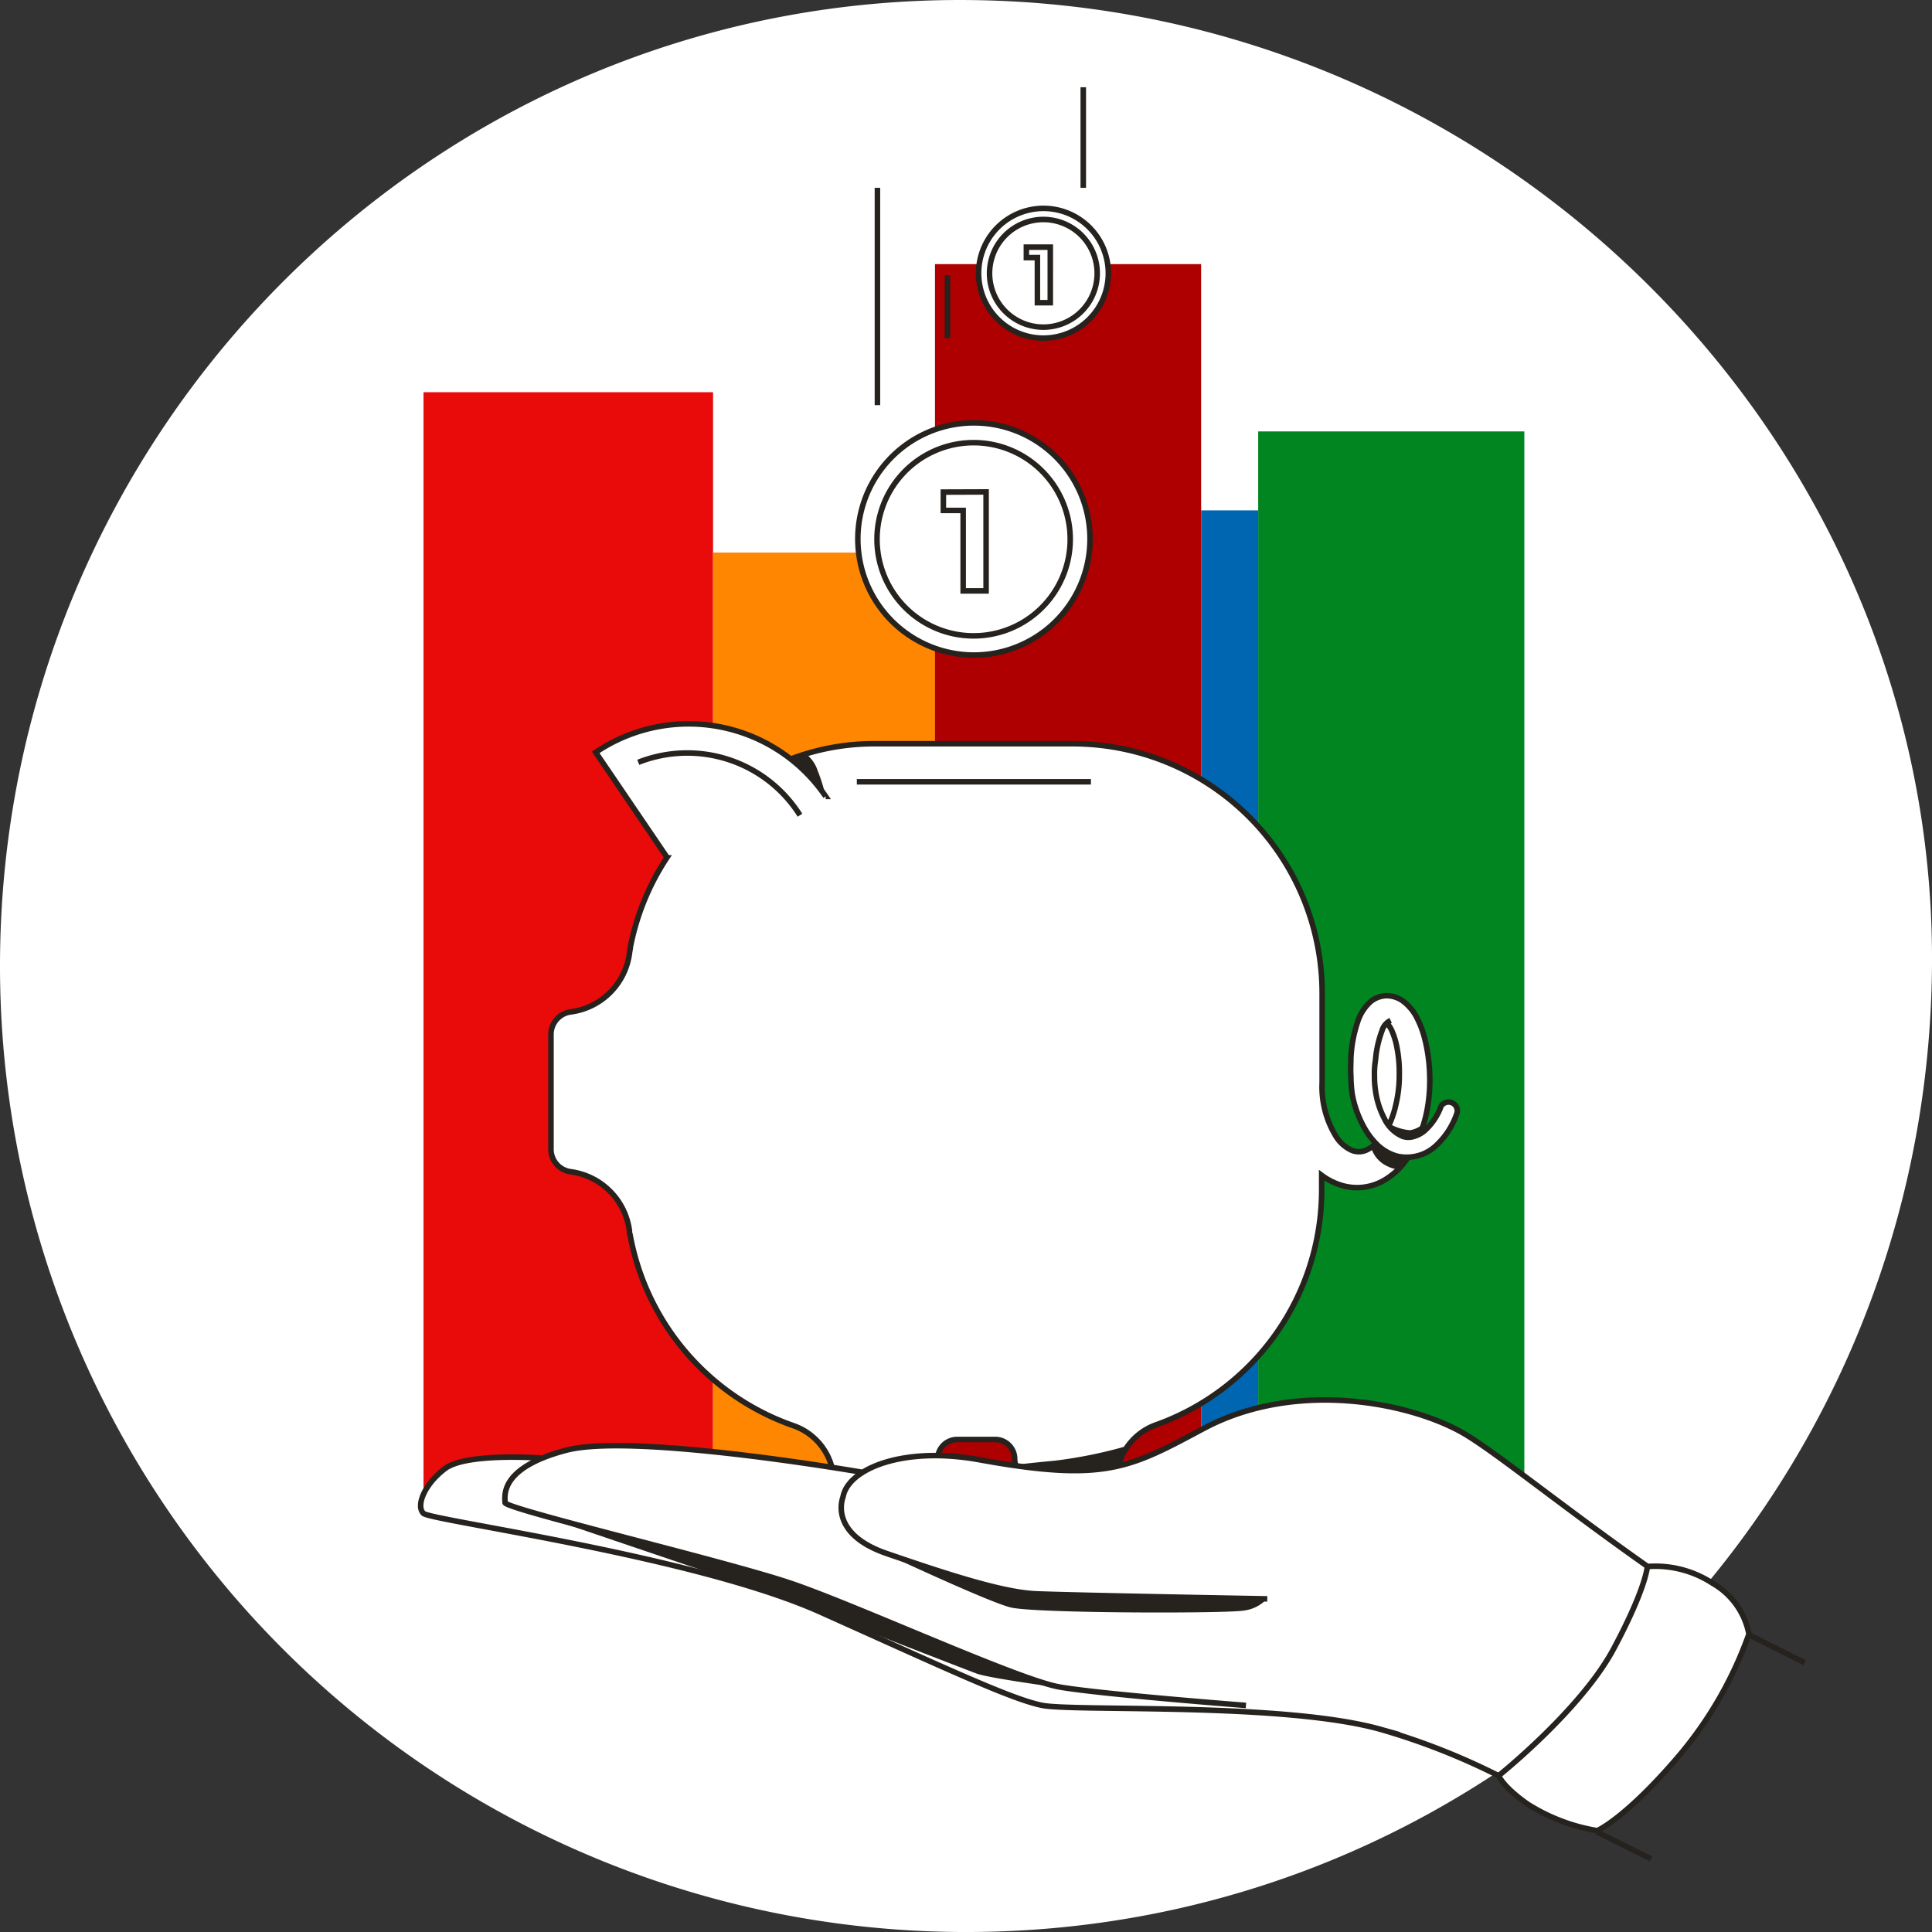 <?xml version="1.0" encoding="UTF-8"?>
<svg xmlns="http://www.w3.org/2000/svg" width="140.001" height="140" viewBox="0 0 140.001 140">
  <rect x="0" y="0" width="140.001" height="140" fill="#333333" stroke="none"/>
  <g transform="translate(-932 -818)">
    <g transform="translate(924 810.002)">
      <path d="M148,78c-.3,38.657-31.342,70-70,70A70,70,0,0,1,8,78C8,39.341,39.342,7.76,78,8,116.761,8.238,148.3,40.041,148,78Z" transform="translate(0 0)" fill="#fff"></path>
      <g transform="translate(38.689 27.138)">
        <rect width="80.447" height="20.982" transform="translate(20.982 9.281) rotate(90)" fill="#e90a0a"></rect>
        <rect width="68.821" height="16.088" transform="translate(37.07 20.901) rotate(90)" fill="#ff8600"></rect>
        <rect width="89.722" height="19.285" transform="translate(56.349 0) rotate(90)" fill="#ae0000"></rect>
        <rect width="77.6" height="19.285" transform="translate(79.77 12.122) rotate(90)" fill="#008520"></rect>
        <rect width="71.878" height="4.136" transform="translate(60.485 17.844) rotate(90)" fill="#0066b1"></rect>
      </g>
      <g transform="translate(38.484 23.107)">
        <path d="M130.617,35.632a4.707,4.707,0,0,0,3.646,7.659,4.59,4.59,0,0,0,.49,0,4.705,4.705,0,0,0-.472-9.386,4.779,4.779,0,0,0-.5,0A4.667,4.667,0,0,0,130.617,35.632Z" transform="translate(-89.141 -33.899)" fill="#fff"></path>
        <path d="M122.082,60.567a8.412,8.412,0,0,0,.875,16.782,8.588,8.588,0,0,0,.869-.041,8.417,8.417,0,0,0-.869-16.788C122.665,60.52,122.373,60.537,122.082,60.567Z" transform="translate(-82.858 -44.991)" fill="#fff"></path>
        <path d="M153.866,160.191a7.542,7.542,0,0,0-4.667-1.213h-.058l-.041-.035c-2.887-2.03-5.483-3.972-7.583-5.536-2.386-1.785-4.27-3.2-5.524-3.961-3.862-2.333-12.332-4.042-19.046-.455l-.21.111a26.407,26.407,0,0,1-5.693,2.52l-.274.07.158-.414a4.3,4.3,0,0,1,2.567-2.555,18.083,18.083,0,0,0,12.034-17.027v-1.079l.228.152a4.526,4.526,0,0,0,1.038.513,3.868,3.868,0,0,0,3.43-.42,5.034,5.034,0,0,0,1.522-1.5l.041-.058h.07a3.284,3.284,0,0,0,2.012-.892,5.594,5.594,0,0,0,1.464-2.333.635.635,0,0,0-1.19-.443,4.427,4.427,0,0,1-1.073,1.633l-.408.373.169-.525a8.994,8.994,0,0,0,.309-1.167,12.285,12.285,0,0,0-.193-5.349,6.569,6.569,0,0,0-.5-1.342,3.442,3.442,0,0,0-1.108-1.318,2.053,2.053,0,0,0-1.132-.344,1.9,1.9,0,0,0-1.167.449,3.348,3.348,0,0,0-.916,1.429,9.841,9.841,0,0,0-.49,2.648c0,.443-.035.887,0,1.295a8.313,8.313,0,0,0,.14,1.365,7.677,7.677,0,0,0,.957,2.555,6.253,6.253,0,0,0,.653.869l.093.1-.1.1a1.931,1.931,0,0,1-.443.327,1.271,1.271,0,0,1-.624.2,1.341,1.341,0,0,1-.583-.1,2.73,2.73,0,0,1-1.167-1.079,6.889,6.889,0,0,1-.957-3.856v-6.475a18.083,18.083,0,0,0-18.083-18.083h-14.3a16.916,16.916,0,0,0-6.049,1.073h-.076l-.064-.047a11.993,11.993,0,0,0-14.082-.4l5.157,7.583-.052.082a17.92,17.92,0,0,0-2.6,6.475c0,.111-.041.245-.058.4a4.929,4.929,0,0,1-4.258,4.27A1.645,1.645,0,0,0,69.7,120.4v8.33a1.651,1.651,0,0,0,1.429,1.627,4.976,4.976,0,0,1,4.258,4.287.53.53,0,0,0,.041.257,18.083,18.083,0,0,0,11.812,13.848,4.41,4.41,0,0,1,2.742,2.794l.07.222-.233-.035c-4.462-.688-15.248-2.182-19.022-1.207a13.772,13.772,0,0,0-1.75.583h-.035c-2.03-.146-5.781-.146-7,.764a4.12,4.12,0,0,0-1.75,2.584.846.846,0,0,0,.192.653h0a34.647,34.647,0,0,0,4.748,1.009c6.166,1.167,17.651,3.278,23.992,6.125l3.389,1.522.245.111c6.755,3.045,10.5,4.719,12.419,5.127a49.005,49.005,0,0,0,5.629.222c5.652.07,14.187.181,18.946,1.522a49.035,49.035,0,0,1,8.487,3.331h.041v.047a6.615,6.615,0,0,0,2.333,2.158,13.317,13.317,0,0,0,4.812,1.779c.082-.035,2.036-.91,5.775-5.25a28.321,28.321,0,0,0,5.227-8.948A5.356,5.356,0,0,0,153.866,160.191Zm-56.128-9.234a1.167,1.167,0,0,1,.811-1.091,7.215,7.215,0,0,1,2.234-.163,3.535,3.535,0,0,1,2.071.461,1.82,1.82,0,0,1,.542,1.5s-2.152-.426-2.876-.519-2.782-.192-2.782-.192Z" transform="translate(-60.258 -60.558)" fill="#fff"></path>
      </g>
      <path d="M110.063,31.838a4.7,4.7,0,1,1-1.71-3.171,4.7,4.7,0,0,1,1.71,3.171Zm-5.915-1.417v.758h.8v3.267h.933V30.421Zm.834-1.983a3.9,3.9,0,1,0,2.868.861A3.9,3.9,0,0,0,104.982,28.437ZM108.715,50.7A8.412,8.412,0,1,1,99.481,43.2a8.412,8.412,0,0,1,9.234,7.507ZM98.133,48.171V49.5h1.435v5.833h1.662V48.16Zm1.5-3.547a7,7,0,1,0,7.653,6.224,7,7,0,0,0-7.653-6.224Zm-7.77,24.541h16.963m21.583,24.914a7.14,7.14,0,0,0,.519-1.54,9.139,9.139,0,0,0,.245-2.158,9.549,9.549,0,0,0-.216-2.182,5.413,5.413,0,0,0-.309-.957,1.668,1.668,0,0,0-.385-.583m2.438,7.98a9.677,9.677,0,0,0,.472-1.622,11.707,11.707,0,0,0,.2-2.695,11.9,11.9,0,0,0-.385-2.648,7,7,0,0,0-.507-1.342,3.407,3.407,0,0,0-1.108-1.324,2.059,2.059,0,0,0-1.126-.344,1.89,1.89,0,0,0-1.167.443,3.3,3.3,0,0,0-.916,1.429,9.567,9.567,0,0,0-.5,2.654c0,.432-.035.863,0,1.289a9.5,9.5,0,0,0,.105,1.365,7.747,7.747,0,0,0,.957,2.543,5.379,5.379,0,0,0,.892,1.12,3.383,3.383,0,0,0,1.365.776,3.115,3.115,0,0,0,2.917-.817,5.658,5.658,0,0,0,1.464-2.333.636.636,0,0,0-1.167-.455h0a4.375,4.375,0,0,1-1.167,1.75,2.065,2.065,0,0,1-.805.437,1.359,1.359,0,0,1-.793,0,2.6,2.6,0,0,1-1.33-1.272,6.084,6.084,0,0,1-.653-2.036,6.643,6.643,0,0,1-.076-1.073,6.155,6.155,0,0,1,.076-1.167,7.822,7.822,0,0,1,.472-2.117,1.167,1.167,0,0,1,.624-.741m-1.05,8.884a2.117,2.117,0,0,1-.548.426,1.347,1.347,0,0,1-1.237.093,2.607,2.607,0,0,1-1.167-1.073,6.837,6.837,0,0,1-.962-3.85V84.489A18.083,18.083,0,0,0,107.5,66.406H93.21a17.045,17.045,0,0,0-6.119,1.1M110.8,118.719l.146-.391a4.322,4.322,0,0,1,2.567-2.555,18.083,18.083,0,0,0,12.034-17.027V97.678a4.666,4.666,0,0,0,1.266.671,3.885,3.885,0,0,0,3.436-.42,5.157,5.157,0,0,0,1.552-1.546m-28.4,22.371a1.418,1.418,0,0,1-.1-.519h0a1.412,1.412,0,0,0-1.412-1.412H99.137a1.417,1.417,0,0,0-1.4,1.2m-8.132-47.8A12.011,12.011,0,0,0,72.94,67.03l5.151,7.583v.064a17.961,17.961,0,0,0-2.642,6.492c0,.111-.041.245-.058.4a4.941,4.941,0,0,1-4.258,4.27h0A1.645,1.645,0,0,0,69.7,87.464v8.33a1.645,1.645,0,0,0,1.429,1.627h0a4.964,4.964,0,0,1,4.258,4.287.53.53,0,0,0,.041.257,18.083,18.083,0,0,0,11.812,13.848A4.363,4.363,0,0,1,90,118.649h0a1.78,1.78,0,0,0,.076.187m-2.333-47.25a9.654,9.654,0,0,0-11.719-3.832m73.138,58.269c-6.084-4.282-10.751-8.079-13.137-9.532-3.716-2.263-12.192-4.118-19.046-.455-5.343,2.858-7.146,3.908-16.234,2.257-5.477-1-9.526.63-9.887,2.712,0,0-1.091,2.619,3.173,4.083s8.342,2.806,10.792,2.917,16.782.367,16.782.367m-29.166-9.141S75.71,116.316,70.816,117.6s-4.445,3.342-4.445,3.8,15.872,4.212,20.679,5.833,16.5,7,19.495,7.525,13.516,1.336,13.516,1.336M69.02,118.171s-5.46-.408-7,.764-2.106,2.718-1.563,3.243,19.681,3.08,28.752,7.146,13.784,6.288,16.053,6.761,17.5-.245,24.576,1.75a49.317,49.317,0,0,1,8.534,3.354m2.333,2.2a13.463,13.463,0,0,0,4.812,1.779s1.983-.846,5.775-5.25a28.309,28.309,0,0,0,5.215-8.995,5.407,5.407,0,0,0-2.642-3.687,7.583,7.583,0,0,0-4.719-1.207s-.076,1.534-2.438,5.956-8.336,9.2-8.336,9.2.321.863,2.327,2.217ZM93.356,26.122v15.75m5.075-9.421v4.562m9.841-18.182v7.292m48.329,104.9,3.943,1.972m-15.079,12.25,3.943,1.972" transform="translate(-21.773 -4.514)" fill="none" stroke="#26221e" stroke-miterlimit="10" stroke-width="0.4"></path>
      <g transform="translate(45.333 62.669)">
        <path d="M178.674,150.05l-.344.3a2.158,2.158,0,0,0,1.114,1.318c.916.461,1.009.093,1.009.093l.467-.7a3.821,3.821,0,0,1-1.371-.344,8.634,8.634,0,0,1-.875-.665Z" transform="translate(-116.305 -121.858)" fill="#26221e"></path>
        <path d="M182.055,148.037a3.6,3.6,0,0,1-1.5-.484s.5.951.957.945a8.961,8.961,0,0,0,1.056-.111l.5-.858a1.808,1.808,0,0,1-1,.507Z" transform="translate(-117.23 -120.808)" fill="#26221e"></path>
        <path d="M108.749,104.753a13,13,0,0,0-.583-1.867,2.491,2.491,0,0,0-.8-1.167l-1.167.362s.554.461,1.062.939A19.072,19.072,0,0,1,108.749,104.753Z" transform="translate(-86.25 -101.72)" fill="#26221e"></path>
        <path d="M117.28,200.68s7.752,3.646,9.479,4.083,15.75.449,16.917.227a2.718,2.718,0,0,0,1.657-.84s-14.63-.111-17.2-.391a41.218,41.218,0,0,1-10.856-3.08Z" transform="translate(-90.867 -142.954)" fill="#26221e"></path>
        <path d="M93.636,201.354c-2.969-1.021-12.652-3.576-12.652-3.576L72,195.2l18.591,6.3s13.825,5.407,14.869,5.781c.8.286,4.433.8,6.125,1.038a16.508,16.508,0,0,1-3.3-1.032C105.676,206.167,96.593,202.387,93.636,201.354Z" transform="translate(-72 -140.671)" fill="#26221e"></path>
        <path d="M140.723,217.777l-.863-.117a6.626,6.626,0,0,0,.863.117Z" transform="translate(-100.275 -150.029)" fill="#26221e"></path>
        <path d="M141.612,189.05l.735-1.47a33.441,33.441,0,0,1-5.32,1.091c-2.438.227-2.817.309-2.817.309s.659.368,3.5.414A12.324,12.324,0,0,0,141.612,189.05Z" transform="translate(-97.921 -137.495)" fill="#26221e"></path>
      </g>
    </g>
  </g>
</svg>
